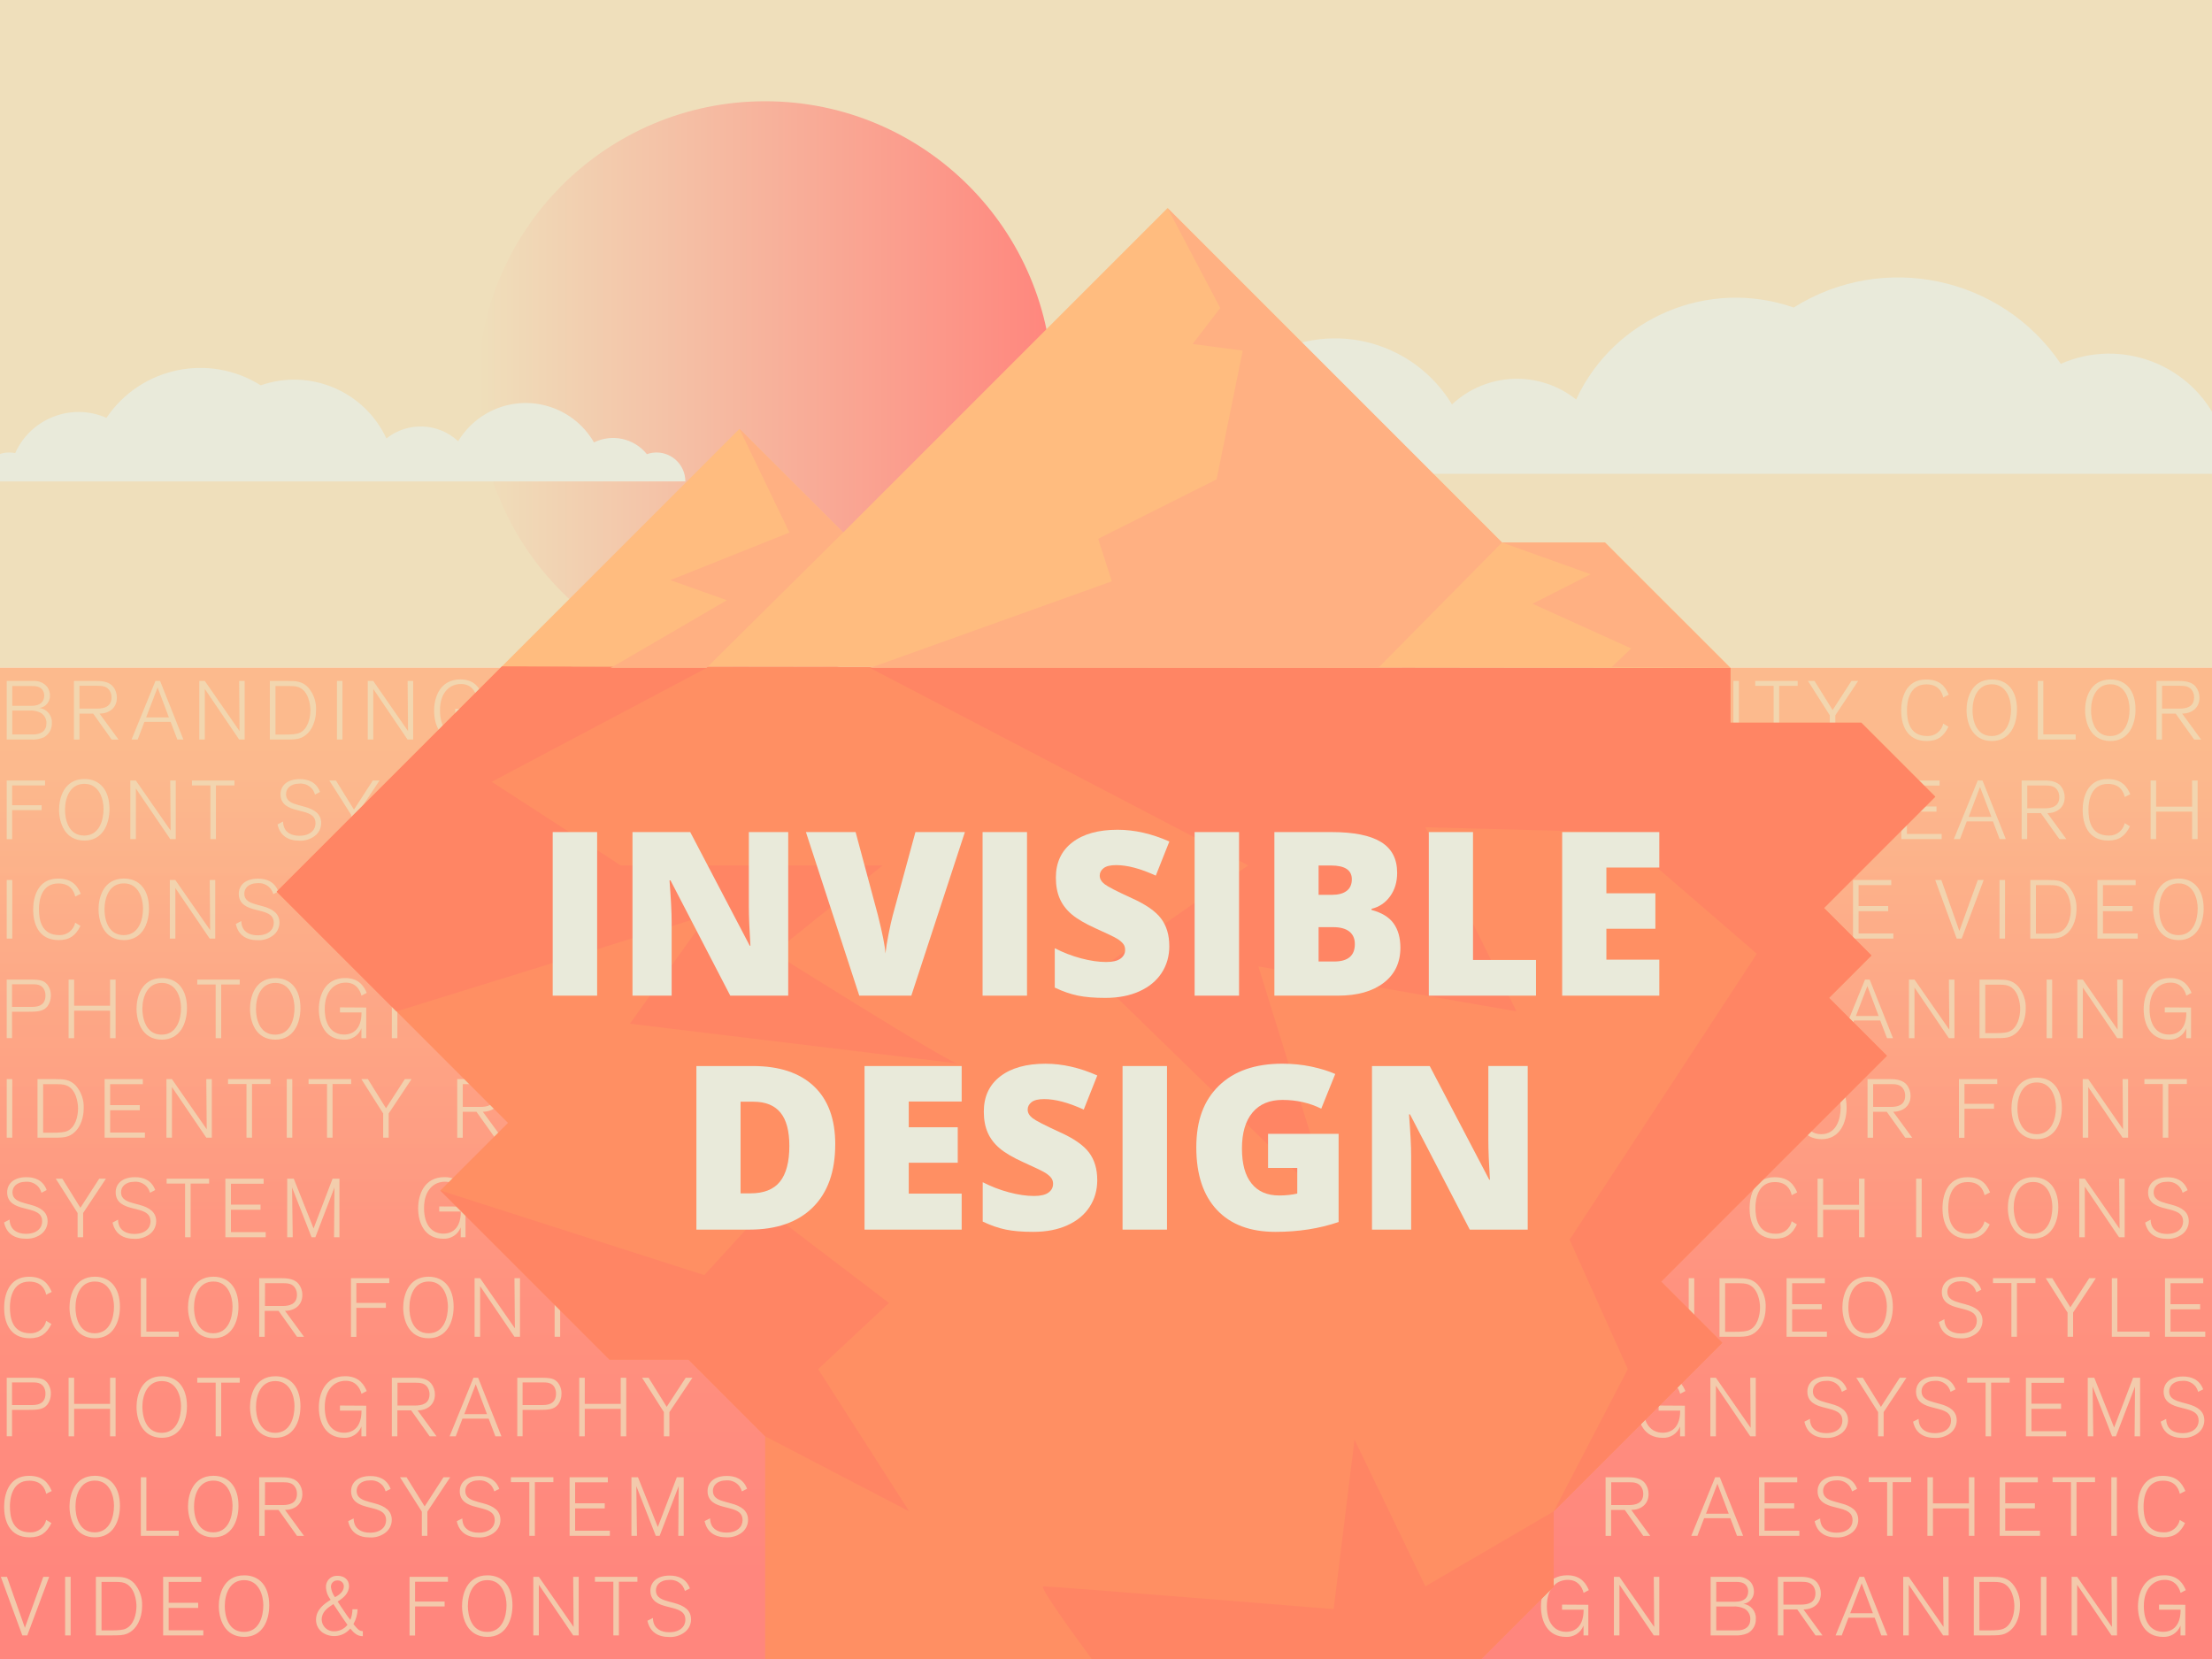 <?xml version="1.0" encoding="UTF-8"?><svg id="a" xmlns="http://www.w3.org/2000/svg" xmlns:xlink="http://www.w3.org/1999/xlink" viewBox="0 0 800 600"><defs><style>.e{fill:url(#c);}.f{fill:url(#b);}.g{fill:#e9eada;}.h{fill:url(#d);opacity:.2;}.h,.i{isolation:isolate;}.i{opacity:.75;}.i,.j{fill:#efdfbb;}.k{fill:#ffb082;}.l{fill:#ff8f63;}.m{fill:#ffbc7f;}.n{fill:#ff8564;}</style><linearGradient id="b" x1="-1218.53" y1="461.42" x2="-1010.61" y2="461.42" gradientTransform="translate(-837.84 602) rotate(-180)" gradientUnits="userSpaceOnUse"><stop offset="0" stop-color="#ff867d"/><stop offset="1" stop-color="#efdfbb"/></linearGradient><linearGradient id="c" x1="400.54" y1="32.43" x2="400.54" y2="323.33" gradientTransform="translate(0 602) scale(1 -1)" gradientUnits="userSpaceOnUse"><stop offset="0" stop-color="#ff867d"/><stop offset="1" stop-color="#ffb082"/></linearGradient><linearGradient id="d" x1="-1237.84" y1="135.14" x2="-1237.84" y2="331.33" gradientTransform="translate(-837.84 602) rotate(-180)" gradientUnits="userSpaceOnUse"><stop offset="0" stop-color="#ff867d"/><stop offset="1" stop-color="#efdfbb"/></linearGradient></defs><path class="j" d="M0,0h801.07v241.49H0V0Z"/><circle class="j" cx="564.13" cy="241.49" r="57.06"/><circle class="f" cx="276.73" cy="140.58" r="103.96"/><path class="e" d="M0,241.49h801.07v418.07H0V241.49Z"/><path class="h" d="M-.54,241.49h801.07v418.07H-.54V241.49Z"/><path class="i" d="M11.94,246.28c1.96-.17,3.87.62,5.13,2.13.66.92,1.01,2.02,1,3.15.07,2.25-1.57,4.2-3.81,4.5,2.7.33,4.67,2.71,4.5,5.43.09,2.12-1.03,4.12-2.88,5.16-1.49.65-3.12.92-4.74.81H2.43v-21.18h9.51ZM4.44,255.28h6.87c3.48,0,4.68-1.68,4.68-3.72.02-.74-.2-1.47-.63-2.07-1-1.38-2.82-1.38-4.35-1.38h-6.57v7.17ZM12,265.63c2.88,0,4.8-1.32,4.8-4.08.04-1.56-.78-3.01-2.13-3.78-1.34-.65-2.84-.92-4.32-.78h-5.91v8.64h7.56ZM34.92,246.28c2.28,0,4.62.36,6,2.07.89,1.14,1.37,2.55,1.35,4,0,3.75-2.88,5.73-6.27,5.73l6.87,9.39h-2.49l-6.69-9.39h-4.95v9.39h-2v-21.19h8.18ZM28.74,256.28h6.33c2.55,0,5.25-.63,5.25-4.08.01-.83-.2-1.65-.63-2.37-1-1.65-2.7-1.8-4.41-1.8h-6.54v8.25ZM64.14,267.46l-2.43-6.39h-9.48l-2.43,6.39h-2.22l8.64-21.18h1.68l8.43,21.18h-2.19ZM57,248.62l-4.14,10.83h8.22l-4.08-10.83ZM86.49,267.46l-12.42-18.3v18.3h-2v-21.18h2l12.57,18.12s-.15-17.67-.15-18.12h2v21.18h-2ZM104.16,246.28c2.85,0,5.16.09,7.29,2.34,1.97,2.26,2.99,5.2,2.85,8.19,0,1.14-.12,5.22-2.79,8.16-.76.84-1.69,1.49-2.73,1.92-1.41.54-2.76.57-5.67.57h-5.52v-21.18h6.57ZM99.63,265.66h3.18c2.79,0,4.5-.12,5.64-.66,2.82-1.29,3.81-5.19,3.81-8.13,0-2.07-.69-7-4.26-8.34-1.17-.42-2.25-.42-4.65-.42h-3.72v17.55ZM121.86,267.46v-21.18h2v21.18h-2ZM147.39,267.46l-12.39-18.3v18.3h-2v-21.18h2l12.57,18.12s-.15-17.67-.15-18.12h2v21.18h-2.03ZM174.09,256.39v11.07h-1.74v-3.54c-1,2.6-3.57,4.25-6.35,4.08-6.51,0-9-5.49-9-11,0-4.83,2.13-11.28,9.51-11.28,5.34,0,7,3.51,7.8,5.37l-1.89,1c-.63-2.4-2.25-4.71-5.73-4.71-4,0-7.56,3-7.56,9.51,0,6.12,2.82,9.27,7,9.27,1.26,0,6.3-.21,6.3-8h-7.8v-1.83l9.46.06ZM626.9,267.46v-21.18h2v21.18h-2ZM643.46,248.05v19.41h-2v-19.41h-6.66v-1.77h15.36v1.77h-6.7ZM663.77,258.7v8.76h-2v-8.76l-7.89-12.42h2.37l6.54,10.53,6.81-10.53h2.43l-8.26,12.42ZM702.8,252.25c-.51-2.28-2-4.74-6.12-4.74-6.21,0-7,6.36-7,9.24,0,3.57.66,9.45,7.38,9.45,2.75.08,5.16-1.81,5.73-4.5l1.89,1.14c-1.68,3.48-3.93,5.16-7.86,5.16-7.47,0-9.24-6.24-9.24-11,0-4.38,1.56-11.25,9-11.25,5.1,0,7,2.64,8.22,5.49l-2,1.01ZM720.41,245.74c5.61,0,9.06,4,9.06,10.86,0,5.43-2.43,11.4-9.06,11.4-7.23,0-9.18-6.63-9.18-11.19,0-3.93,1.59-11.07,9.18-11.07h0ZM720.32,266.2c5.46,0,7-5.52,7-9.66,0-3.24-1.38-9.06-6.93-9.06-5.25,0-7,5.07-7,9.39-.03,2.73.84,9.33,6.93,9.33ZM737,267.46v-21.18h2v19.32h11.7v1.86h-13.7ZM763.28,245.74c5.61,0,9.06,4,9.06,10.86,0,5.43-2.43,11.4-9.06,11.4-7.23,0-9.18-6.63-9.18-11.19,0-3.93,1.59-11.07,9.18-11.07h0ZM763.19,266.2c5.46,0,7-5.52,7-9.66,0-3.24-1.38-9.06-6.93-9.06-5.25,0-7,5.07-7,9.39-.03,2.73.84,9.33,6.93,9.33ZM788.12,246.28c2.28,0,4.62.36,6,2.07.89,1.14,1.37,2.55,1.35,4,0,3.75-2.88,5.73-6.27,5.73l6.87,9.39h-2.52l-6.69-9.39h-4.95v9.39h-2v-21.19h8.21ZM781.94,256.28h6.33c2.55,0,5.25-.63,5.25-4.08.01-.83-.2-1.65-.63-2.37-1-1.65-2.7-1.8-4.41-1.8h-6.54v8.25ZM4.38,284.05v7.17h10.68v1.78H4.38v10.5h-1.95v-21.22h13.86v1.77H4.38ZM30.54,281.74c5.61,0,9.06,4.05,9.06,10.86,0,5.43-2.43,11.4-9.06,11.4-7.23,0-9.18-6.63-9.18-11.19,0-3.93,1.64-11.07,9.18-11.07h0ZM30.45,302.2c5.46,0,7-5.52,7-9.66,0-3.24-1.38-9.06-6.93-9.06-5.25,0-7,5.07-7,9.39-.03,2.73.84,9.33,6.93,9.33ZM61.56,303.46l-12.42-18.3v18.3h-2v-21.18h2l12.57,18.12s-.15-17.67-.15-18.12h2v21.18h-2ZM78.09,284.05v19.41h-2v-19.41h-6.67v-1.77h15.36v1.77h-6.69ZM113.94,287.38c-.18-.65-.48-1.27-.87-1.83-1.09-1.44-2.82-2.25-4.62-2.16-3.66,0-5,2-5,3.78,0,2.73,2.46,3.42,4.5,4l2,.54c3.81,1,6.21,2.67,6.21,6-.01,1.94-.99,3.75-2.61,4.83-1.55,1.06-3.4,1.59-5.28,1.5-4,0-7-1.74-7.89-5.88l2-1.05c-.02.82.15,1.62.48,2.37.6,1.32,2.19,2.79,5.4,2.79,3.9,0,5.85-2.1,5.85-4.5s-1.5-3.45-4.5-4.23l-2.43-.63c-2.4-.63-5.73-1.74-5.73-5.64,0-2.94,2.16-5.49,7-5.49,2.91,0,5.94,1,7.29,4.65l-1.8.95ZM129,294.7v8.76h-2v-8.76l-7.89-12.42h2.37l6.54,10.53,6.81-10.53h2.43l-8.26,12.42ZM687.65,303.46v-21.18h13.83v1.83h-11.82v7.56h10.71v1.86h-10.71v8.07h12.57v1.86h-14.58ZM723.2,303.46l-2.43-6.39h-9.47l-2.44,6.39h-2.22l8.64-21.18h1.72l8.43,21.18h-2.23ZM716.1,284.62l-4.1,10.83h8.22l-4.12-10.83ZM739.37,282.28c2.28,0,4.62.36,6,2.07.89,1.14,1.37,2.55,1.35,4,0,3.75-2.88,5.73-6.27,5.73l6.87,9.39h-2.52l-6.69-9.39h-4.95v9.39h-2v-21.19h8.21ZM733.19,292.33h6.33c2.55,0,5.25-.63,5.25-4.08.01-.83-.2-1.65-.63-2.37-1-1.65-2.7-1.8-4.41-1.8h-6.54v8.25ZM768.44,288.25c-.51-2.28-2-4.74-6.12-4.74-6.21,0-7,6.36-7,9.24,0,3.57.66,9.45,7.38,9.45,2.75.08,5.16-1.81,5.73-4.5l1.89,1.14c-1.68,3.48-3.93,5.16-7.86,5.16-7.47,0-9.24-6.24-9.24-11,0-4.38,1.56-11.25,9-11.25,5.1,0,7,2.64,8.22,5.49l-2,1.01ZM792.8,303.46v-9.93h-13v9.93h-2v-21.18h2v9.45h13v-9.45h2v21.18h-2ZM2.43,339.46v-21.18h2v21.18h-2ZM27.21,324.25c-.51-2.28-2-4.74-6.12-4.74-6.21,0-7,6.36-7,9.24,0,3.57.66,9.45,7.38,9.45,2.75.08,5.16-1.81,5.73-4.5l1.89,1.14c-1.68,3.48-3.93,5.16-7.86,5.16-7.47,0-9.24-6.24-9.24-11,0-4.38,1.56-11.25,9-11.25,5.1,0,7,2.64,8.22,5.49l-2,1.01ZM44.82,317.74c5.61,0,9.06,4.05,9.06,10.86,0,5.43-2.43,11.4-9.06,11.4-7.23,0-9.18-6.63-9.18-11.19,0-3.93,1.59-11.07,9.18-11.07h0ZM44.73,338.2c5.46,0,7-5.52,7-9.66,0-3.24-1.38-9.06-6.93-9.06-5.25,0-7,5.07-7,9.39-.03,2.73.84,9.33,6.93,9.33ZM75.84,339.46l-12.42-18.3v18.3h-2v-21.18h2l12.58,18.12s-.15-17.67-.15-18.12h2v21.18h-2.01ZM98.85,323.38c-.18-.65-.48-1.27-.87-1.83-1.09-1.44-2.82-2.25-4.62-2.16-3.66,0-5,2-5,3.78,0,2.73,2.46,3.42,4.5,4l2,.54c3.81,1,6.21,2.67,6.21,6-.01,1.94-.99,3.75-2.61,4.83-1.55,1.06-3.4,1.59-5.28,1.5-4,0-7-1.74-7.89-5.88l2-1.05c-.02.82.15,1.62.48,2.37.6,1.32,2.19,2.79,5.4,2.79,3.9,0,5.85-2.1,5.85-4.5s-1.5-3.45-4.5-4.23l-2.43-.63c-2.4-.63-5.73-1.74-5.73-5.64,0-2.94,2.16-5.49,7-5.49,2.91,0,5.94,1,7.29,4.65l-1.8.95ZM670.17,339.46v-21.18h13.83v1.83h-11.82v7.56h10.71v1.86h-10.71v8.07h12.57v1.86h-14.58ZM709.47,339.46h-1.8l-7.77-21.18h2.22l6.51,18.42,6.66-18.42h2.13l-7.95,21.18ZM723.15,339.46v-21.18h2v21.18h-2ZM740.85,318.28c2.85,0,5.16.09,7.29,2.34,1.97,2.26,2.99,5.2,2.85,8.19,0,1.14-.12,5.22-2.79,8.16-.76.84-1.69,1.49-2.73,1.92-1.41.54-2.76.57-5.67.57h-5.52v-21.18h6.57ZM736.32,337.66h3.18c2.79,0,4.5-.12,5.64-.66,2.82-1.29,3.81-5.19,3.81-8.13,0-2.07-.69-7-4.26-8.34-1.17-.42-2.25-.42-4.65-.42h-3.72v17.55ZM758.55,339.46v-21.18h13.83v1.83h-11.82v7.56h10.71v1.86h-10.71v8.07h12.57v1.86h-14.58ZM787.92,317.74c5.61,0,9.06,4.05,9.06,10.86,0,5.43-2.43,11.4-9.06,11.4-7.23,0-9.18-6.63-9.18-11.19,0-3.93,1.59-11.07,9.18-11.07h0ZM787.83,338.2c5.46,0,7-5.52,7-9.66,0-3.24-1.38-9.06-6.93-9.06-5.25,0-7,5.07-7,9.39-.03,2.73.84,9.33,6.93,9.33ZM10.92,354.28c3.72,0,4.92.36,6.09,1.68.94,1.16,1.43,2.62,1.38,4.11.02,1.38-.4,2.72-1.2,3.84-1.5,1.92-3.69,2-7.23,2h-5.61v9.54h-1.92v-21.17h8.49ZM4.35,364.15h7.41c2.64,0,4.68-1,4.68-4.11.02-.84-.18-1.67-.6-2.4-1-1.62-2.67-1.68-4.32-1.68h-7.17v8.19ZM39.81,375.46v-9.93h-13v9.93h-2v-21.18h2v9.45h13v-9.45h2v21.18h-2ZM58.56,353.74c5.61,0,9.06,4.05,9.06,10.86,0,5.43-2.43,11.4-9.06,11.4-7.23,0-9.18-6.63-9.18-11.19,0-3.93,1.62-11.07,9.18-11.07h0ZM58.47,374.2c5.46,0,7-5.52,7-9.66,0-3.24-1.38-9.06-6.93-9.06-5.25,0-7.05,5.07-7.05,9.39.02,2.73.89,9.33,6.98,9.33ZM80,356.05v19.41h-2v-19.41h-6.66v-1.77h15.36v1.77h-6.7ZM99.6,353.74c5.61,0,9.06,4.05,9.06,10.86,0,5.43-2.43,11.4-9.06,11.4-7.23,0-9.18-6.63-9.18-11.19,0-3.93,1.58-11.07,9.18-11.07h0ZM99.51,374.2c5.46,0,7-5.52,7-9.66,0-3.24-1.38-9.06-6.93-9.06-5.25,0-7,5.07-7,9.39-.03,2.73.84,9.33,6.93,9.33ZM132.45,364.39v11.07h-1.74v-3.54c-1.01,2.61-3.6,4.26-6.39,4.08-6.51,0-9-5.49-9-11,0-4.83,2.13-11.28,9.51-11.28,5.34,0,7,3.51,7.8,5.37l-1.89,1c-.63-2.4-2.25-4.71-5.73-4.71-4,0-7.56,3-7.56,9.51,0,6.12,2.82,9.27,7,9.27,1.26,0,6.3-.21,6.3-8h-7.8v-1.83l9.5.06ZM149.94,354.28c2.28,0,4.62.36,6,2.07.89,1.14,1.37,2.55,1.35,4,0,3.75-2.88,5.73-6.27,5.73l6.87,9.39h-2.49l-6.69-9.39h-5v9.39h-2v-21.19h8.23ZM143.76,364.33h6.33c2.55,0,5.25-.63,5.25-4.08.01-.83-.2-1.65-.63-2.37-1-1.65-2.7-1.8-4.41-1.8h-6.54v8.25ZM682.47,375.46l-2.47-6.39h-9.48l-2.43,6.39h-2.22l8.64-21.18h1.68l8.43,21.18h-2.15ZM675.36,356.62l-4.14,10.83h8.22l-4.08-10.83ZM704.82,375.46l-12.42-18.3v18.3h-2v-21.18h2l12.6,18.12s-.15-17.67-.15-18.12h2v21.18h-2.03ZM722.49,354.28c2.85,0,5.16.09,7.29,2.34,1.97,2.26,2.99,5.2,2.85,8.19,0,1.14-.12,5.22-2.79,8.16-.76.84-1.69,1.49-2.73,1.92-1.41.54-2.76.57-5.67.57h-5.52v-21.18h6.57ZM718,373.66h3.18c2.79,0,4.5-.12,5.64-.66,2.82-1.29,3.81-5.19,3.81-8.13,0-2.07-.69-7-4.26-8.34-1.17-.42-2.25-.42-4.65-.42h-3.72v17.55ZM740.19,375.46v-21.18h2v21.18h-2ZM765.72,375.46l-12.42-18.3v18.3h-2v-21.18h2l12.57,18.12s-.15-17.67-.15-18.12h2v21.18h-2ZM792.42,364.39v11.07h-1.74v-3.54c-1.01,2.61-3.6,4.26-6.39,4.08-6.51,0-9-5.49-9-11,0-4.83,2.13-11.28,9.51-11.28,5.34,0,7,3.51,7.8,5.37l-1.89,1c-.63-2.4-2.25-4.71-5.73-4.71-4,0-7.56,3-7.56,9.51,0,6.12,2.82,9.27,7,9.27,1.26,0,6.3-.21,6.3-8h-7.8v-1.83l9.5.06ZM2.43,411.46v-21.18h2v21.18h-2ZM20.13,390.28c2.85,0,5.16.09,7.29,2.34,1.97,2.26,2.99,5.2,2.85,8.19,0,1.14-.12,5.22-2.79,8.16-.76.84-1.69,1.49-2.73,1.92-1.41.54-2.76.57-5.67.57h-5.52v-21.18h6.57ZM15.6,409.66h3.18c2.79,0,4.5-.12,5.64-.66,2.82-1.29,3.81-5.19,3.81-8.13,0-2.07-.69-7-4.26-8.34-1.17-.42-2.25-.42-4.65-.42h-3.72v17.55ZM37.83,411.46v-21.18h13.83v1.83h-11.82v7.56h10.71v1.86h-10.71v8.07h12.57v1.86h-14.58ZM74.61,411.46l-12.42-18.3v18.3h-2v-21.18h2l12.57,18.12s-.15-17.67-.15-18.12h2v21.18h-2ZM91.14,392.05v19.41h-2v-19.41h-6.67v-1.77h15.36v1.77h-6.69ZM103.71,411.46v-21.18h2v21.18h-2ZM120.27,392.05v19.41h-2v-19.41h-6.67v-1.77h15.4v1.77h-6.73ZM140.58,402.7v8.76h-2v-8.76l-7.89-12.42h2.37l6.54,10.53,6.81-10.53h2.43l-8.26,12.42ZM173.55,390.28c2.28,0,4.62.36,6,2.07.89,1.14,1.37,2.55,1.35,4,0,3.75-2.88,5.73-6.27,5.73l6.87,9.39h-2.5l-6.69-9.39h-4.95v9.39h-2v-21.19h8.19ZM167.37,400.33h6.33c2.55,0,5.25-.63,5.25-4.08.01-.83-.2-1.65-.63-2.37-1-1.65-2.7-1.8-4.41-1.8h-6.54v8.25ZM658.79,389.74c5.61,0,9.06,4.05,9.06,10.86,0,5.43-2.43,11.4-9.06,11.4-7.23,0-9.18-6.63-9.18-11.19,0-3.93,1.59-11.07,9.18-11.07h0ZM658.7,410.2c5.46,0,7-5.52,7-9.66,0-3.24-1.38-9.06-6.93-9.06-5.25,0-7,5.07-7,9.39-.03,2.73.84,9.33,6.93,9.33ZM683.63,390.28c2.28,0,4.62.36,6,2.07.89,1.14,1.37,2.55,1.35,4,0,3.75-2.88,5.73-6.27,5.73l6.87,9.39h-2.52l-6.69-9.39h-4.95v9.39h-2v-21.19h8.21ZM677.45,400.33h6.33c2.55,0,5.25-.63,5.25-4.08.01-.83-.2-1.65-.63-2.37-1-1.65-2.7-1.8-4.41-1.8h-6.54v8.25ZM710.48,392.05v7.17h10.68v1.78h-10.68v10.5h-2v-21.22h13.86v1.77h-11.86ZM736.64,389.74c5.61,0,9.06,4.05,9.06,10.86,0,5.43-2.43,11.4-9.06,11.4-7.22,0-9.17-6.63-9.17-11.19,0-3.93,1.59-11.07,9.17-11.07h0ZM736.56,410.2c5.45,0,7-5.52,7-9.66,0-3.24-1.38-9.06-6.93-9.06-5.25,0-7,5.07-7,9.39-.03,2.73.84,9.33,6.93,9.33ZM767.66,411.46l-12.41-18.3v18.3h-2v-21.18h2l12.56,18.12s-.15-17.67-.15-18.12h2v21.18h-2ZM784.2,392.05v19.41h-2v-19.41h-6.65v-1.77h15.36v1.77h-6.71ZM15,431.38c-.18-.65-.48-1.27-.87-1.83-1.09-1.44-2.82-2.25-4.62-2.16-3.66,0-5,2-5,3.78,0,2.73,2.46,3.42,4.5,4l2,.54c3.81,1,6.21,2.67,6.21,6-.01,1.94-.99,3.75-2.61,4.83-1.55,1.04-3.39,1.55-5.25,1.46-4,0-7-1.74-7.89-5.88l2-1.05c0,.82.18,1.63.53,2.37.6,1.32,2.19,2.79,5.4,2.79,3.9,0,5.85-2.1,5.85-4.5s-1.5-3.45-4.5-4.23l-2.43-.63c-2.4-.63-5.73-1.74-5.73-5.64,0-2.94,2.16-5.49,7-5.49,2.91,0,5.94,1,7.29,4.65l-1.88.99ZM30.06,438.7v8.76h-2v-8.76l-7.89-12.42h2.37l6.54,10.53,6.81-10.53h2.43l-8.26,12.42ZM54.27,431.38c-.18-.65-.48-1.27-.87-1.83-1.09-1.44-2.82-2.25-4.62-2.16-3.66,0-5,2-5,3.78,0,2.73,2.46,3.42,4.5,4l2,.54c3.81,1,6.21,2.67,6.21,6-.01,1.94-.99,3.75-2.61,4.83-1.55,1.06-3.4,1.59-5.28,1.5-4,0-7-1.74-7.89-5.88l2-1.05c-.02.82.15,1.62.48,2.37.6,1.32,2.19,2.79,5.4,2.79,3.9,0,5.85-2.1,5.85-4.5s-1.44-3.49-4.44-4.27l-2.43-.63c-2.4-.63-5.73-1.74-5.73-5.64,0-2.94,2.16-5.49,7-5.49,2.91,0,5.94,1,7.29,4.65l-1.86.99ZM68.94,428.05v19.41h-2v-19.41h-6.67v-1.77h15.36v1.77h-6.69ZM81.51,447.46v-21.18h13.83v1.83h-11.82v7.56h10.71v1.86h-10.71v8.07h12.57v1.86h-14.58ZM120.81,447.46c0-.51.15-18,.15-18l-6.9,18h-1.38l-7.05-18s.24,17.64.24,18h-2v-21.18h2.37l7.17,18,6.87-18h2.49v21.18h-1.96ZM168.36,436.39v11.07h-1.74v-3.54c-1.01,2.61-3.6,4.26-6.39,4.08-6.51,0-9-5.49-9-11,0-4.83,2.13-11.28,9.51-11.28,5.34,0,7,3.51,7.8,5.37l-1.89,1c-.63-2.4-2.25-4.71-5.73-4.71-4,0-7.56,3-7.56,9.51,0,6.12,2.82,9.27,7,9.27,1.26,0,6.3-.21,6.3-8h-7.8v-1.83l9.5.06ZM193.44,439.57c0,4.68-1.74,8.43-7.92,8.43-2.07,0-7.92-.48-7.92-8v-13.72h2v14.25c0,4.74,3.51,5.61,6,5.61,3.78,0,5.88-1.74,5.88-6.12v-13.74h2l-.04,13.29ZM202.53,447.46v-21.18h2v21.18h-2ZM648,432.25c-.51-2.28-2-4.74-6.12-4.74-6.21,0-7,6.36-7,9.24,0,3.57.66,9.45,7.38,9.45,2.75.08,5.16-1.81,5.73-4.5l1.89,1.14c-1.68,3.48-3.88,5.16-7.88,5.16-7.47,0-9.24-6.24-9.24-11,0-4.38,1.56-11.25,9-11.25,5.1,0,7,2.64,8.22,5.49l-1.98,1.01ZM672.35,447.46v-9.93h-13v9.93h-2v-21.18h2v9.45h13v-9.45h2v21.18h-2ZM693,447.46v-21.18h2v21.18h-2ZM717.74,432.25c-.51-2.28-2-4.74-6.12-4.74-6.21,0-7,6.36-7,9.24,0,3.57.66,9.45,7.38,9.45,2.75.08,5.16-1.81,5.73-4.5l1.89,1.14c-1.68,3.48-3.93,5.16-7.86,5.16-7.47,0-9.24-6.24-9.24-11,0-4.38,1.56-11.25,9-11.25,5.1,0,7,2.64,8.22,5.49l-2,1.01ZM735.35,425.74c5.61,0,9.06,4.05,9.06,10.86,0,5.43-2.43,11.4-9.06,11.4-7.23,0-9.18-6.63-9.18-11.19,0-3.93,1.59-11.07,9.18-11.07h0ZM735.26,446.2c5.46,0,7-5.52,7-9.66,0-3.24-1.38-9.06-6.93-9.06-5.25,0-7.05,5.07-7.05,9.39.02,2.73.89,9.33,6.98,9.33ZM766.37,447.46l-12.37-18.3v18.3h-2v-21.18h2l12.57,18.12s-.15-17.67-.15-18.12h2v21.18h-2.05ZM789.38,431.38c-.18-.65-.48-1.27-.87-1.83-1.09-1.44-2.82-2.25-4.62-2.16-3.66,0-5,2-5,3.78,0,2.73,2.46,3.42,4.5,4l2,.54c3.81,1,6.21,2.67,6.21,6-.01,1.94-.99,3.75-2.61,4.83-1.55,1.06-3.4,1.59-5.28,1.5-4,0-7-1.74-7.89-5.88l2-1.05c-.02.82.15,1.62.48,2.37.6,1.32,2.19,2.79,5.4,2.79,3.9,0,5.85-2.1,5.85-4.5s-1.5-3.45-4.5-4.23l-2.43-.63c-2.4-.63-5.73-1.74-5.73-5.64,0-2.94,2.16-5.49,7-5.49,2.91,0,5.94,1,7.29,4.65l-1.8.95ZM16.71,468.25c-.51-2.28-2-4.74-6.12-4.74-6.21,0-7,6.36-7,9.24,0,3.57.66,9.45,7.38,9.45,2.75.08,5.16-1.81,5.73-4.5l1.89,1.14c-1.68,3.48-3.93,5.16-7.86,5.16-7.47,0-9.24-6.24-9.24-11,0-4.38,1.56-11.25,9-11.25,5.1,0,7,2.64,8.22,5.49l-2,1.01ZM34.32,461.74c5.61,0,9.06,4.05,9.06,10.86,0,5.4-2.38,11.4-9.06,11.4-7.23,0-9.18-6.63-9.18-11.19,0-3.93,1.59-11.07,9.18-11.07h0ZM34.23,482.2c5.46,0,7-5.52,7-9.66,0-3.24-1.38-9.06-6.93-9.06-5.25,0-7,5.07-7,9.39-.03,2.73.84,9.33,6.93,9.33ZM50.94,483.46v-21.18h2v19.32h11.7v1.86h-13.7ZM77.19,461.74c5.61,0,9.06,4.05,9.06,10.86,0,5.43-2.43,11.4-9.06,11.4-7.19,0-9.19-6.63-9.19-11.19,0-3.93,1.6-11.07,9.19-11.07h0ZM77.1,482.2c5.46,0,7-5.52,7-9.66,0-3.24-1.38-9.06-6.93-9.06-5.25,0-7,5.07-7,9.39-.03,2.73.83,9.33,6.93,9.33ZM102,462.28c2.28,0,4.62.36,6,2.07.89,1.14,1.37,2.55,1.35,4,0,3.75-2.88,5.73-6.27,5.73l6.87,9.39h-2.52l-6.69-9.39h-5v9.39h-2v-21.19h8.26ZM95.82,472.33h6.33c2.55,0,5.25-.63,5.25-4.08.01-.83-.2-1.65-.63-2.37-1-1.65-2.7-1.8-4.41-1.8h-6.51l-.03,8.25ZM128.88,464.05v7.17h10.68v1.78h-10.68v10.5h-1.95v-21.22h13.86v1.77h-11.91ZM155,461.74c5.61,0,9.06,4.05,9.06,10.86,0,5.43-2.43,11.4-9.06,11.4-7.23,0-9.18-6.63-9.18-11.19.04-3.93,1.63-11.07,9.18-11.07h0ZM155,482.2c5.46,0,7-5.52,7-9.66,0-3.24-1.38-9.06-6.93-9.06-5.25,0-7,5.07-7,9.39-.07,2.73.79,9.33,6.93,9.33ZM186.06,483.46l-12.42-18.3v18.3h-2v-21.18h2l12.57,18.12s-.15-17.67-.15-18.12h2v21.18h-2ZM202.59,464.05v19.41h-2v-19.41h-6.66v-1.77h15.36v1.77h-6.7ZM610.74,483.46v-21.18h2v21.18h-2ZM628.44,462.28c2.85,0,5.16.09,7.29,2.34,1.97,2.26,2.99,5.2,2.85,8.19,0,1.14-.12,5.22-2.79,8.16-.76.84-1.69,1.49-2.73,1.92-1.41.54-2.76.57-5.67.57h-5.52v-21.18h6.57ZM623.91,481.66h3.18c2.79,0,4.5-.12,5.64-.66,2.82-1.29,3.81-5.19,3.81-8.13,0-2.07-.69-7-4.26-8.34-1.17-.42-2.25-.42-4.65-.42h-3.72v17.55ZM646.14,483.46v-21.18h13.86v1.83h-11.85v7.56h10.71v1.86h-10.71v8.07h12.57v1.86h-14.58ZM675.51,461.74c5.61,0,9.06,4.05,9.06,10.86,0,5.43-2.43,11.4-9.06,11.4-7.23,0-9.18-6.63-9.18-11.19,0-3.93,1.59-11.07,9.18-11.07h0ZM675.42,482.2c5.46,0,7-5.52,7-9.66,0-3.24-1.38-9.06-6.93-9.06-5.25,0-7,5.07-7,9.39-.03,2.73.84,9.33,6.93,9.33ZM714.78,467.38c-.18-.65-.48-1.27-.87-1.83-1.09-1.44-2.82-2.25-4.62-2.16-3.66,0-5,2-5,3.78,0,2.73,2.46,3.42,4.5,4l2,.54c3.81,1,6.21,2.67,6.21,6-.01,1.94-.99,3.75-2.61,4.83-1.55,1.06-3.4,1.59-5.28,1.5-4,0-7-1.74-7.89-5.88l2-1.05c-.02.82.15,1.62.48,2.37.6,1.32,2.19,2.79,5.4,2.79,3.9,0,5.85-2.1,5.85-4.5s-1.5-3.45-4.5-4.23l-2.43-.63c-2.4-.63-5.73-1.74-5.73-5.64,0-2.94,2.16-5.49,7-5.49,2.91,0,5.94,1,7.29,4.65l-1.8.95ZM729.45,464.05v19.41h-2v-19.41h-6.66v-1.77h15.36v1.77h-6.7ZM749.76,474.7v8.76h-2v-8.76l-7.89-12.42h2.37l6.54,10.53,6.81-10.53h2.41l-8.24,12.42ZM763.77,483.46v-21.18h2v19.32h11.7v1.86h-13.7ZM783,483.46v-21.18h13.83v1.83h-11.83v7.56h10.71v1.86h-10.71v8.07h12.57v1.86h-14.57ZM10.92,498.28c3.72,0,4.92.36,6.09,1.68.94,1.16,1.43,2.62,1.38,4.11.02,1.38-.4,2.72-1.2,3.84-1.5,1.92-3.69,2-7.23,2h-5.61v9.54h-1.92v-21.17h8.49ZM4.35,508.15h7.41c2.64,0,4.68-1,4.68-4.11.02-.84-.18-1.67-.6-2.4-1-1.62-2.67-1.68-4.32-1.68h-7.17v8.19ZM39.81,519.46v-9.93h-13v9.93h-2v-21.18h2v9.45h13v-9.45h2v21.18h-2ZM58.56,497.74c5.61,0,9.06,4.05,9.06,10.86,0,5.43-2.43,11.4-9.06,11.4-7.23,0-9.18-6.63-9.18-11.19,0-3.93,1.62-11.07,9.18-11.07h0ZM58.47,518.2c5.46,0,7-5.52,7-9.66,0-3.24-1.38-9.06-6.93-9.06-5.25,0-7.05,5.07-7.05,9.39.02,2.73.89,9.33,6.98,9.33ZM80,500.05v19.41h-2v-19.41h-6.66v-1.77h15.36v1.77h-6.7ZM99.6,497.74c5.61,0,9.06,4.05,9.06,10.86,0,5.43-2.43,11.4-9.06,11.4-7.23,0-9.18-6.63-9.18-11.19,0-3.93,1.58-11.07,9.18-11.07h0ZM99.51,518.2c5.46,0,7-5.52,7-9.66,0-3.24-1.38-9.06-6.93-9.06-5.25,0-7,5.07-7,9.39-.03,2.73.84,9.33,6.93,9.33ZM132.45,508.39v11.07h-1.74v-3.54c-1.01,2.61-3.6,4.26-6.39,4.08-6.51,0-9-5.49-9-11,0-4.83,2.13-11.28,9.51-11.28,5.34,0,7,3.51,7.8,5.37l-1.89,1c-.63-2.4-2.25-4.71-5.73-4.71-4,0-7.56,3-7.56,9.51,0,6.12,2.82,9.27,7,9.27,1.26,0,6.3-.21,6.3-8h-7.8v-1.83l9.5.06ZM149.94,498.28c2.28,0,4.62.36,6,2.07.89,1.14,1.37,2.55,1.35,4,0,3.75-2.88,5.73-6.27,5.73l6.87,9.39h-2.49l-6.69-9.39h-5v9.39h-2v-21.19h8.23ZM143.76,508.33h6.33c2.55,0,5.25-.63,5.25-4.08.01-.83-.2-1.65-.63-2.37-1-1.65-2.7-1.8-4.41-1.8h-6.54v8.25ZM179.16,519.46l-2.43-6.39h-9.48l-2.43,6.39h-2.22l8.64-21.18h1.68l8.43,21.18h-2.19ZM172.05,500.62l-4.14,10.83h8.22l-4.08-10.83ZM195.6,498.28c3.72,0,4.92.36,6.09,1.68.94,1.16,1.43,2.62,1.38,4.11.02,1.38-.4,2.72-1.2,3.84-1.5,1.92-3.69,2-7.23,2h-5.64v9.54h-1.92v-21.17h8.52ZM189,508.15h7.41c2.64,0,4.68-1,4.68-4.11.02-.84-.18-1.67-.6-2.4-1-1.62-2.67-1.68-4.32-1.68h-7.17v8.19ZM224.49,519.46v-9.93h-13v9.93h-2v-21.18h2v9.45h13v-9.45h2v21.18h-2ZM242.1,510.7v8.76h-2v-8.76l-7.89-12.42h2.37l6.54,10.53,6.88-10.53h2.43l-8.33,12.42ZM609.36,508.39v11.07h-1.74v-3.54c-1.01,2.61-3.6,4.26-6.39,4.08-6.51,0-9-5.49-9-11,0-4.83,2.13-11.28,9.51-11.28,5.34,0,7,3.51,7.8,5.37l-1.89,1c-.63-2.4-2.25-4.71-5.73-4.71-4,0-7.56,3-7.56,9.51,0,6.12,2.82,9.27,7,9.27,1.26,0,6.3-.21,6.3-8h-7.8v-1.83l9.5.06ZM633,519.46l-12.42-18.3v18.3h-2v-21.18h2l12.57,18.12s-.15-17.67-.15-18.12h2v21.18h-2ZM666.15,503.38c-.18-.65-.48-1.27-.87-1.83-1.09-1.44-2.82-2.25-4.62-2.16-3.66,0-5,2-5,3.78,0,2.73,2.46,3.42,4.5,4l2,.54c3.81,1,6.21,2.67,6.21,6-.01,1.94-.99,3.75-2.61,4.83-1.55,1.06-3.4,1.59-5.28,1.5-4,0-7-1.74-7.89-5.88l2-1c-.02.82.15,1.62.48,2.37.6,1.32,2.19,2.79,5.4,2.79,3.9,0,5.85-2.1,5.85-4.5s-1.5-3.45-4.5-4.23l-2.43-.63c-2.4-.63-5.73-1.74-5.73-5.64,0-2.94,2.16-5.49,7-5.49,2.91,0,5.94,1,7.29,4.65l-1.8.9ZM681.24,510.7v8.76h-2v-8.76l-7.89-12.42h2.37l6.54,10.53,6.81-10.53h2.43l-8.26,12.42ZM705.45,503.38c-.18-.65-.48-1.27-.87-1.83-1.09-1.44-2.82-2.25-4.62-2.16-3.66,0-5,2-5,3.78,0,2.73,2.46,3.42,4.5,4l2,.54c3.81,1,6.21,2.67,6.21,6-.01,1.94-.99,3.75-2.61,4.83-1.55,1.06-3.4,1.59-5.28,1.5-4.05,0-7-1.74-7.89-5.88l2-1c-.02.82.15,1.62.48,2.37.6,1.32,2.19,2.79,5.4,2.79,3.9,0,5.85-2.1,5.85-4.5s-1.5-3.45-4.5-4.23l-2.43-.63c-2.4-.63-5.73-1.74-5.73-5.64,0-2.94,2.16-5.49,7-5.49,2.91,0,5.94,1,7.29,4.65l-1.8.9ZM720.12,500.05v19.41h-2v-19.41h-6.66v-1.77h15.36v1.77h-6.7ZM732.69,519.46v-21.18h13.83v1.83h-11.82v7.56h10.71v1.86h-10.71v8.07h12.57v1.86h-14.58ZM772,519.46c0-.51.15-18,.15-18l-6.9,18h-1.38l-7.05-18s.24,17.64.24,18h-2v-21.18h2.37l7.17,18,6.87-18h2.53v21.18h-2ZM795,503.38c-.18-.65-.48-1.27-.87-1.83-1.09-1.44-2.82-2.25-4.62-2.16-3.66,0-5,2-5,3.78,0,2.73,2.46,3.42,4.5,4l2,.54c3.81,1,6.21,2.67,6.21,6-.01,1.94-.99,3.75-2.61,4.83-1.55,1.06-3.4,1.59-5.28,1.5-4,0-7-1.74-7.89-5.88l2-1c-.02.82.15,1.62.48,2.37.6,1.32,2.19,2.79,5.4,2.79,3.9,0,5.85-2.1,5.85-4.5s-1.5-3.45-4.5-4.23l-2.43-.63c-2.4-.63-5.73-1.74-5.73-5.64,0-2.94,2.16-5.49,7-5.49,2.91,0,5.94,1,7.29,4.65l-1.8.9ZM16.71,540.25c-.51-2.28-2-4.74-6.12-4.74-6.21,0-7,6.36-7,9.24,0,3.57.66,9.45,7.38,9.45,2.75.08,5.16-1.81,5.73-4.5l1.89,1.14c-1.68,3.48-3.93,5.16-7.86,5.16-7.47,0-9.24-6.24-9.24-11,0-4.38,1.56-11.25,9-11.25,5.1,0,7,2.64,8.22,5.49l-2,1.01ZM34.32,533.74c5.61,0,9.06,4,9.06,10.86,0,5.4-2.38,11.4-9.06,11.4-7.23,0-9.18-6.63-9.18-11.19,0-3.93,1.59-11.07,9.18-11.07ZM34.23,554.2c5.46,0,7-5.52,7-9.66,0-3.24-1.38-9.06-6.93-9.06-5.25,0-7,5.07-7,9.39-.03,2.73.84,9.33,6.93,9.33h0ZM50.94,555.46v-21.18h2v19.32h11.7v1.86h-13.7ZM77.19,533.74c5.61,0,9.06,4,9.06,10.86,0,5.43-2.43,11.4-9.06,11.4-7.19,0-9.19-6.63-9.19-11.19,0-3.93,1.6-11.07,9.19-11.07ZM77.1,554.2c5.46,0,7-5.52,7-9.66,0-3.24-1.38-9.06-6.93-9.06-5.25,0-7,5.07-7,9.39-.03,2.73.83,9.33,6.93,9.33h0ZM102,534.28c2.28,0,4.62.36,6,2.07.89,1.14,1.37,2.55,1.35,4,0,3.75-2.88,5.73-6.27,5.73l6.87,9.39h-2.52l-6.69-9.39h-5v9.39h-2v-21.19h8.26ZM95.82,544.33h6.33c2.55,0,5.25-.63,5.25-4.08.01-.83-.2-1.65-.63-2.37-1-1.65-2.7-1.8-4.41-1.8h-6.51l-.03,8.25ZM139.47,539.38c-.18-.65-.48-1.27-.87-1.83-1.09-1.44-2.82-2.25-4.62-2.16-3.66,0-5,2-5,3.78,0,2.73,2.46,3.42,4.5,4l2,.54c3.81,1,6.21,2.67,6.21,6-.01,1.94-.99,3.75-2.61,4.83-1.55,1.06-3.4,1.59-5.28,1.5-4.05,0-7-1.74-7.89-5.88l2-1c-.02.82.15,1.62.48,2.37.6,1.32,2.19,2.79,5.4,2.79,3.9,0,5.85-2.1,5.85-4.5s-1.5-3.45-4.5-4.23l-2.43-.63c-2.4-.63-5.73-1.74-5.73-5.64,0-2.94,2.16-5.49,7-5.49,2.91,0,5.94,1,7.29,4.65l-1.8.9ZM154.56,546.7v8.76h-2v-8.76l-7.89-12.42h2.37l6.54,10.53,6.81-10.53h2.43l-8.26,12.42ZM178.77,539.38c-.18-.65-.48-1.27-.87-1.83-1.09-1.44-2.82-2.25-4.62-2.16-3.66,0-5,2-5,3.78,0,2.73,2.46,3.42,4.5,4l2,.54c3.81,1,6.21,2.67,6.21,6-.01,1.94-.99,3.75-2.61,4.83-1.55,1.06-3.4,1.59-5.28,1.5-4,0-7-1.74-7.89-5.88l2-1c-.02.82.15,1.62.48,2.37.6,1.32,2.19,2.79,5.4,2.79,3.9,0,5.85-2.1,5.85-4.5s-1.5-3.45-4.5-4.23l-2.43-.63c-2.4-.63-5.73-1.74-5.73-5.64,0-2.94,2.16-5.49,7-5.49,2.91,0,5.94,1,7.29,4.65l-1.8.9ZM193.44,536.05v19.41h-2v-19.41h-6.66v-1.77h15.36v1.77h-6.7ZM206,555.46v-21.18h13.83v1.83h-11.83v7.56h10.71v1.86h-10.71v8.07h12.57v1.86h-14.57ZM245.31,555.46c0-.51.15-18,.15-18l-6.9,18h-1.38l-7.05-18s.24,17.64.24,18h-2v-21.18h2.37l7.17,18,6.87-18h2.49v21.18h-1.96ZM268.32,539.38c-.18-.65-.48-1.27-.87-1.83-1.09-1.44-2.82-2.25-4.62-2.16-3.66,0-5,2-5,3.78,0,2.73,2.46,3.42,4.5,4l2,.54c3.81,1,6.21,2.67,6.21,6,0,1.92-.96,3.71-2.54,4.79-1.55,1.06-3.4,1.59-5.28,1.5-4,0-7-1.74-7.89-5.88l2-1c-.02.82.15,1.62.48,2.37.6,1.32,2.19,2.79,5.4,2.79,3.9,0,5.85-2.1,5.85-4.5s-1.5-3.45-4.5-4.23l-2.43-.63c-2.4-.63-5.73-1.74-5.73-5.64,0-2.94,2.16-5.49,7-5.49,2.91,0,5.94,1,7.29,4.65l-1.87.94ZM588.89,534.28c2.29,0,4.62.36,6,2.07.89,1.14,1.36,2.55,1.34,4,0,3.75-2.88,5.73-6.26,5.73l6.86,9.39h-2.52l-6.68-9.39h-4.95v9.39h-2v-21.19h8.21ZM582.72,544.33h6.33c2.55,0,5.25-.63,5.25-4.08,0-.83-.21-1.65-.64-2.37-1-1.65-2.69-1.8-4.4-1.8h-6.54v8.25ZM628.22,555.46l-2.42-6.39h-9.48l-2.43,6.39h-2.22l8.64-21.18h1.69l8.43,21.18h-2.21ZM621.12,536.62l-4.12,10.83h8.22l-4.1-10.83ZM636.18,555.46v-21.18h13.82v1.83h-11.82v7.56h10.71v1.86h-10.71v8.07h12.58v1.86h-14.58ZM669.84,539.38c-.18-.65-.48-1.27-.87-1.83-1.09-1.44-2.82-2.25-4.62-2.16-3.67,0-5,2-5,3.78,0,2.73,2.46,3.42,4.5,4l2,.54c3.82,1,6.21,2.67,6.21,6-.01,1.94-.99,3.75-2.6,4.83-1.55,1.06-3.41,1.59-5.29,1.5-4,0-7-1.74-7.88-5.88l2-1c-.02.82.15,1.62.48,2.37.6,1.32,2.18,2.79,5.39,2.79,3.91,0,5.85-2.1,5.85-4.5s-1.5-3.45-4.49-4.23l-2.44-.63c-2.39-.63-5.72-1.74-5.72-5.64,0-2.94,2.16-5.49,7-5.49,2.9,0,5.94,1,7.28,4.65l-1.8.9ZM684.51,536.05v19.41h-2v-19.41h-6.66v-1.77h15.35v1.77h-6.69ZM712.08,555.46v-9.93h-13v9.93h-2v-21.18h2v9.45h13v-9.45h2v21.18h-2ZM723.21,555.46v-21.18h13.79v1.83h-11.78v7.56h10.71v1.86h-10.71v8.07h12.57v1.86h-14.58ZM751,536.05v19.41h-2v-19.41h-6.66v-1.77h15.36v1.77h-6.7ZM763.59,555.46v-21.18h2v21.18h-2ZM788.36,540.25c-.51-2.28-2-4.74-6.11-4.74-6.21,0-7,6.36-7,9.24,0,3.57.66,9.45,7.38,9.45,2.74.08,5.15-1.81,5.72-4.5l1.9,1.14c-1.69,3.48-3.94,5.16-7.87,5.16-7.46,0-9.23-6.24-9.23-11,0-4.38,1.56-11.25,9-11.25,5.1,0,7,2.64,8.22,5.49l-2.01,1.01ZM9.87,591.46h-1.8l-7.77-21.18h2.22l6.48,18.42,6.66-18.42h2.13l-7.92,21.18ZM23.55,591.46v-21.18h2v21.18h-2ZM41.25,570.28c2.85,0,5.16.09,7.29,2.34,1.97,2.26,2.99,5.2,2.85,8.19,0,1.14-.12,5.22-2.79,8.16-.76.84-1.69,1.49-2.73,1.92-1.41.54-2.76.57-5.67.57h-5.52v-21.18h6.57ZM36.72,589.66h3.18c2.79,0,4.5-.12,5.64-.66,2.82-1.29,3.81-5.19,3.81-8.13,0-2.07-.69-7-4.26-8.34-1.17-.42-2.25-.42-4.65-.42h-3.72v17.55ZM59,591.46v-21.18h13.78v1.83h-11.78v7.56h10.67v1.86h-10.67v8.07h12.53v1.86h-14.53ZM88.32,569.74c5.61,0,9.06,4,9.06,10.86,0,5.4-2.38,11.4-9.06,11.4-7.23,0-9.18-6.63-9.18-11.19,0-3.93,1.59-11.07,9.18-11.07ZM88.23,590.2c5.46,0,7-5.52,7-9.66,0-3.24-1.38-9.06-6.93-9.06-5.25,0-7,5.07-7,9.39-.03,2.73.84,9.33,6.93,9.33h0ZM129.33,582c-.06,1.89-.57,3.73-1.5,5.37,1.47,1.83,2.1,2.55,3.39,2.55v1.83c-2.07,0-3.3-1.26-4.53-2.76-2.47,2.96-6.78,3.59-10,1.47-1.5-1.06-2.4-2.78-2.4-4.62,0-3.81,3.15-5.91,5.31-7.26-1.04-1.29-1.64-2.88-1.71-4.53-.12-2.17,1.55-4.03,3.73-4.14.16,0,.32,0,.47,0,2.28,0,4.14,1.29,4.14,3.72,0,2.64-2.16,4.38-4.11,5.58.75,1.2,1.62,2.43,2.43,3.66.67,1.04,1.39,2.04,2.16,3,.49-1.22.75-2.52.75-3.84l1.87-.03ZM120.57,580.14c-2.13,1.35-4.23,2.85-4.23,5.61.06,2.4,2.05,4.29,4.44,4.23.03,0,.06,0,.09,0,1.87,0,3.64-.86,4.8-2.34-1.83-2.51-3.39-5.03-5.1-7.52v.02ZM124.35,573.75c.03-1.16-.89-2.13-2.05-2.16-.07,0-.13,0-.2,0-1.24-.09-2.32.84-2.4,2.08,0,.13,0,.25,0,.38.16,1.29.66,2.52,1.44,3.57,1.5-.71,3.21-2,3.21-3.89v.02ZM150.12,572.05v7.17h10.68v1.78h-10.68v10.5h-2v-21.22h13.88v1.77h-11.88ZM176.28,569.74c5.61,0,9.06,4,9.06,10.86,0,5.43-2.43,11.4-9.06,11.4-7.23,0-9.18-6.63-9.18-11.19,0-3.93,1.59-11.07,9.18-11.07ZM176.19,590.2c5.46,0,7-5.52,7-9.66,0-3.24-1.38-9.06-6.93-9.06-5.25,0-7.05,5.07-7.05,9.39.02,2.73.89,9.33,6.98,9.33h0ZM207.3,591.46l-12.42-18.3v18.3h-2v-21.18h2l12.57,18.12s-.15-17.67-.15-18.12h2v21.18h-2ZM223.83,572.05v19.41h-2v-19.41h-6.66v-1.77h15.36v1.77h-6.7ZM247.71,575.38c-.18-.65-.48-1.27-.87-1.83-1.09-1.44-2.82-2.25-4.62-2.16-3.66,0-5,2-5,3.78,0,2.73,2.46,3.42,4.5,4l2,.54c3.81,1,6.21,2.67,6.21,6-.01,1.94-.99,3.75-2.61,4.83-1.55,1.06-3.4,1.59-5.28,1.5-4,0-7-1.74-7.89-5.88l2-1c-.02.82.15,1.62.48,2.37.6,1.32,2.19,2.79,5.4,2.79,3.9,0,5.85-2.1,5.85-4.5s-1.5-3.45-4.5-4.23l-2.43-.63c-2.4-.63-5.73-1.74-5.73-5.64,0-2.94,2.16-5.49,7-5.49,2.91,0,5.94,1,7.29,4.65l-1.8.9ZM574.44,580.39v11.07h-1.74v-3.54c-1.01,2.61-3.6,4.26-6.39,4.08-6.51,0-9-5.49-9-11,0-4.83,2.13-11.28,9.51-11.28,5.34,0,7,3.51,7.8,5.37l-1.89,1c-.63-2.4-2.25-4.71-5.73-4.71-4,0-7.56,3-7.56,9.51,0,6.12,2.82,9.27,7,9.27,1.26,0,6.3-.21,6.3-8h-7.8v-1.83l9.5.06ZM598.11,591.46l-12.42-18.3v18.3h-2v-21.18h2l12.57,18.12s-.15-17.67-.15-18.12h2v21.18h-2ZM628.2,570.28c1.96-.17,3.87.62,5.13,2.13.66.92,1.01,2.02,1,3.15.07,2.25-1.57,4.2-3.81,4.5,2.7.33,4.67,2.71,4.5,5.43.09,2.12-1.03,4.12-2.88,5.16-1.49.65-3.12.92-4.74.81h-8.73v-21.18h9.53ZM620.7,579.28h6.87c3.48,0,4.68-1.68,4.68-3.72.02-.74-.2-1.47-.63-2.07-1-1.38-2.82-1.38-4.35-1.38h-6.57v7.17ZM628.23,589.66c2.88,0,4.8-1.32,4.8-4.08.04-1.56-.78-3.01-2.13-3.78-1.34-.65-2.84-.92-4.32-.78h-5.88v8.64h7.53ZM651.18,570.28c2.28,0,4.62.36,6,2.07.89,1.14,1.37,2.55,1.35,4,0,3.75-2.88,5.73-6.27,5.73l6.87,9.39h-2.52l-6.61-9.4h-5v9.39h-2v-21.18h8.18ZM645,580.33h6.33c2.55,0,5.25-.63,5.25-4.08.01-.83-.2-1.65-.63-2.37-1-1.65-2.7-1.8-4.41-1.8h-6.54v8.25ZM680.4,591.46l-2.4-6.39h-9.48l-2.43,6.39h-2.22l8.64-21.18h1.68l8.43,21.18h-2.22ZM673.29,572.62l-4.14,10.83h8.22l-4.08-10.83ZM702.75,591.46l-12.42-18.3v18.3h-2v-21.18h2l12.57,18.12s-.15-17.67-.15-18.12h2v21.18h-2ZM720.42,570.28c2.85,0,5.16.09,7.29,2.34,1.97,2.26,2.99,5.2,2.85,8.19,0,1.14-.12,5.22-2.79,8.16-.76.84-1.69,1.49-2.73,1.92-1.41.54-2.76.57-5.67.57h-5.52v-21.18h6.57ZM715.89,589.66h3.18c2.79,0,4.5-.12,5.64-.66,2.82-1.29,3.81-5.19,3.81-8.13,0-2.07-.69-7-4.26-8.34-1.17-.42-2.25-.42-4.65-.42h-3.72v17.55ZM738.12,591.46v-21.18h2v21.18h-2ZM763.65,591.46l-12.42-18.3v18.3h-2v-21.18h2l12.57,18.12s-.15-17.67-.15-18.12h2v21.18h-2ZM790.35,580.39v11.07h-1.74v-3.54c-1.01,2.61-3.6,4.26-6.39,4.08-6.51,0-9-5.49-9-11,0-4.83,2.13-11.28,9.51-11.28,5.34,0,7,3.51,7.8,5.37l-1.89,1c-.63-2.4-2.25-4.71-5.73-4.71-4,0-7.56,3-7.56,9.51,0,6.12,2.82,9.27,7,9.27,1.26,0,6.3-.21,6.3-8h-7.8v-1.83l9.5.06Z"/><path class="g" d="M247.87,174.1c0-5.77-4.66-10.44-10.43-10.45h-.01c-1.18,0-2.36.21-3.47.61-4.59-5.73-12.55-7.5-19.14-4.26-7.88-13.63-25.32-18.3-38.95-10.42-4.18,2.42-7.68,5.86-10.17,10-7.2-6.73-18.25-7.15-25.95-1-7.96-17.13-27.61-25.44-45.45-19.22-18.73-11.78-43.42-6.57-55.8,11.76-12.64-5.55-27.38.15-33,12.76-.71-.15-1.44-.23-2.17-.23-5.77-.02-10.46,4.63-10.48,10.4,0,.02,0,.03,0,.05h255.02ZM382.9,171.34c0-9.99,8.09-18.08,18.08-18.08,0,0,.01,0,.02,0,2.05,0,4.07.36,6,1.05,7.97-9.89,21.74-12.93,33.13-7.31,13.66-23.59,43.86-31.64,67.45-17.97,7.21,4.18,13.25,10.11,17.55,17.25,12.44-11.67,31.57-12.43,44.9-1.79,13.79-29.66,47.81-44.04,78.69-33.27,32.42-20.37,75.15-11.36,96.59,20.36,21.89-9.63,47.46.24,57.19,22.09,9.75-2.09,19.35,4.13,21.44,13.88.27,1.25.4,2.52.4,3.8h-441.44Z"/><path class="l" d="M181.57,240.98l-81.49,81.49,83.64,83.64-24.46,24.45,61.17,61.18h28.58l27.72,27.72v97.44l54.08,54.08v22.78l55.59,55.59,175.52-175.52v-27.22l60.97-60.97-22.13-22.12,81.67-81.68-20.94-20.94,15.34-15.35-17.16-17.16,40.25-40.24-26.77-26.77h-47.32v-19.81l-444.26-.59h0Z"/><path class="n" d="M314.65,241.57l136.8,71.41-56.27,39.28,87.16,84.86-27.23-87.6,93.34,16.26-32.94-66.59,69.01,1.83,50.87,43.92-67.72,103.41,21.05,46.81-26.8,51.45,60.97-60.97-22.13-22.12,81.67-81.68-20.94-20.94,15.34-15.35-17.16-17.16,40.25-40.24-26.77-26.77h-47.32v-19.81h-311.18ZM561.92,546.61v27.22l-175.52,175.52,27.53-64-27.53-13.72,49.5-17.38s-62.23-80.53-58.57-80.53,105,8.24,105,8.24l7.55-61.32,25.62,53.08,46.42-27.11ZM276.73,519.46l52.1,27.15-32.94-51.45,25.62-23.93-44.78-34.11-22.02,24.04-95.45-30.6,61.17,61.18h28.58l27.72,27.72ZM100.08,322.47l43.32,43.31,112.6-34.89-28.19,39.34,118.41,14.37c-2.75,0-66.36-40-66.36-40l39.35-31.6h-94.7l-46.67-30.26,77.67-41.15-73.94-.59-81.49,81.47Z"/><path class="m" d="M181.57,240.98l85.86-85.87,37.49,37.49,117.35-117.35,120.95,120.96h37.24l45.37,45.36-444.26-.59Z"/><path class="k" d="M422.27,75.25l19.05,36.16-10,13,18.12,2.4-9.43,46.55-42.85,21.51,4.95,15.37-87.46,31.33h183.78l44.79-45.36-120.95-120.96ZM304.92,192.6l-49.41,48.97h-34.66l42.03-24.49-20.47-7.27,43.1-17.21-18.08-37.49,37.49,37.49ZM543.22,196.21l32.08,11.47-21.05,10.68,35.69,16.16-7.02,6.71,42.91.34-45.37-45.36h-37.24Z"/><path class="g" d="M199.89,360.09v-59.16h16.07v59.16h-16.07Z"/><path class="g" d="M285.07,360.09h-20.96l-21.61-41.68h-.36c.51,6.56.77,11.56.77,15.01v26.67h-14.16v-59.16h20.88l21.53,41.11h.24c-.38-5.96-.57-10.75-.57-14.37v-26.75h14.24v59.16Z"/><path class="g" d="M331.08,300.93h17.89l-19.38,59.16h-18.82l-19.3-59.16h17.97l8.05,29.99c1.67,6.66,2.59,11.3,2.75,13.92.19-1.89.57-4.25,1.13-7.08s1.07-5.06,1.5-6.68l8.21-30.15Z"/><path class="g" d="M355.36,360.09v-59.16h16.07v59.16h-16.07Z"/><path class="g" d="M422.9,342.12c0,3.67-.93,6.93-2.79,9.77s-4.55,5.06-8.05,6.64-7.62,2.37-12.34,2.37c-3.94,0-7.24-.28-9.91-.83s-5.45-1.52-8.34-2.89v-14.24c3.05,1.56,6.22,2.79,9.51,3.66s6.31,1.32,9.06,1.32c2.37,0,4.11-.41,5.22-1.23s1.66-1.88,1.66-3.18c0-.81-.22-1.52-.67-2.12s-1.16-1.22-2.14-1.84-3.61-1.89-7.87-3.8c-3.86-1.75-6.75-3.45-8.68-5.1s-3.36-3.53-4.29-5.67-1.4-4.65-1.4-7.57c0-5.45,1.98-9.7,5.95-12.75s9.42-4.57,16.35-4.57c6.12,0,12.37,1.42,18.74,4.25l-4.9,12.34c-5.53-2.54-10.31-3.8-14.33-3.8-2.08,0-3.59.36-4.53,1.09s-1.42,1.63-1.42,2.71c0,1.16.6,2.2,1.8,3.12s4.46,2.59,9.77,5.02c5.1,2.29,8.64,4.75,10.62,7.39,1.98,2.63,2.97,5.94,2.97,9.93Z"/><path class="g" d="M432.05,360.09v-59.16h16.07v59.16h-16.07Z"/><path class="g" d="M460.9,300.93h20.64c8.04,0,14.01,1.19,17.91,3.58,3.9,2.39,5.85,6.1,5.85,11.15,0,3.32-.85,6.15-2.55,8.5s-3.94,3.86-6.72,4.53v.4c3.67.97,6.33,2.59,7.97,4.86s2.47,5.21,2.47,8.82c0,5.37-2.02,9.6-6.05,12.69s-9.53,4.63-16.49,4.63h-23.03v-59.16ZM476.89,323.63h4.82c2.29,0,4.07-.47,5.32-1.42s1.88-2.35,1.88-4.21c0-3.32-2.51-4.98-7.53-4.98h-4.49v10.6ZM476.89,335.32v12.42h5.62c4.99,0,7.49-2.1,7.49-6.31,0-1.97-.67-3.48-2-4.53s-3.27-1.58-5.81-1.58h-5.3Z"/><path class="g" d="M516.75,360.09v-59.16h15.98v46.25h22.78v12.91h-38.77Z"/><path class="g" d="M600.11,360.09h-35.13v-59.16h35.13v12.83h-19.14v9.31h17.72v12.83h-17.72v11.17h19.14v13.03Z"/><path class="g" d="M302.07,413.88c0,9.87-2.72,17.48-8.15,22.82s-13.08,8.01-22.92,8.01h-19.14v-59.16h20.48c9.5,0,16.83,2.43,21.99,7.28s7.75,11.87,7.75,21.04ZM285.48,414.44c0-5.42-1.07-9.44-3.22-12.06s-5.4-3.93-9.77-3.93h-4.65v33.14h3.56c4.86,0,8.42-1.41,10.68-4.23s3.4-7.13,3.4-12.93Z"/><path class="g" d="M347.8,444.71h-35.13v-59.16h35.13v12.83h-19.14v9.31h17.72v12.83h-17.72v11.17h19.14v13.03Z"/><path class="g" d="M396.84,426.74c0,3.67-.93,6.93-2.79,9.77-1.86,2.85-4.55,5.06-8.05,6.64-3.51,1.58-7.62,2.37-12.34,2.37-3.94,0-7.24-.28-9.91-.83s-5.45-1.52-8.34-2.89v-14.24c3.05,1.56,6.22,2.79,9.51,3.66,3.29.88,6.31,1.32,9.06,1.32,2.37,0,4.11-.41,5.22-1.23s1.66-1.88,1.66-3.18c0-.81-.22-1.52-.67-2.12s-1.16-1.22-2.14-1.84-3.61-1.89-7.87-3.8c-3.86-1.75-6.75-3.45-8.68-5.1s-3.36-3.53-4.29-5.67-1.4-4.65-1.4-7.57c0-5.45,1.98-9.7,5.95-12.75s9.42-4.57,16.35-4.57c6.12,0,12.37,1.42,18.74,4.25l-4.9,12.34c-5.53-2.54-10.31-3.8-14.33-3.8-2.08,0-3.59.36-4.53,1.09s-1.42,1.63-1.42,2.71c0,1.16.6,2.2,1.8,3.12s4.46,2.59,9.77,5.02c5.1,2.29,8.64,4.75,10.62,7.39s2.97,5.94,2.97,9.93Z"/><path class="g" d="M405.99,444.71v-59.16h16.07v59.16h-16.07Z"/><path class="g" d="M458.6,410.07h25.53v31.89c-6.93,2.37-14.55,3.56-22.86,3.56-9.12,0-16.17-2.64-21.14-7.93-4.98-5.29-7.47-12.83-7.47-22.62s2.72-16.98,8.17-22.3c5.45-5.31,13.08-7.97,22.9-7.97,3.72,0,7.24.35,10.54,1.05,3.3.7,6.18,1.59,8.64,2.67l-5.06,12.54c-4.26-2.1-8.94-3.16-14.04-3.16-4.67,0-8.28,1.52-10.82,4.55-2.55,3.04-3.82,7.37-3.82,13.01s1.15,9.75,3.46,12.65c2.31,2.9,5.63,4.35,9.98,4.35,2.37,0,4.56-.23,6.56-.69v-9.27h-10.56v-12.34Z"/><path class="g" d="M552.52,444.71h-20.96l-21.61-41.68h-.36c.51,6.56.77,11.56.77,15.01v26.67h-14.16v-59.16h20.88l21.53,41.11h.24c-.38-5.96-.57-10.75-.57-14.37v-26.75h14.24v59.16Z"/></svg>